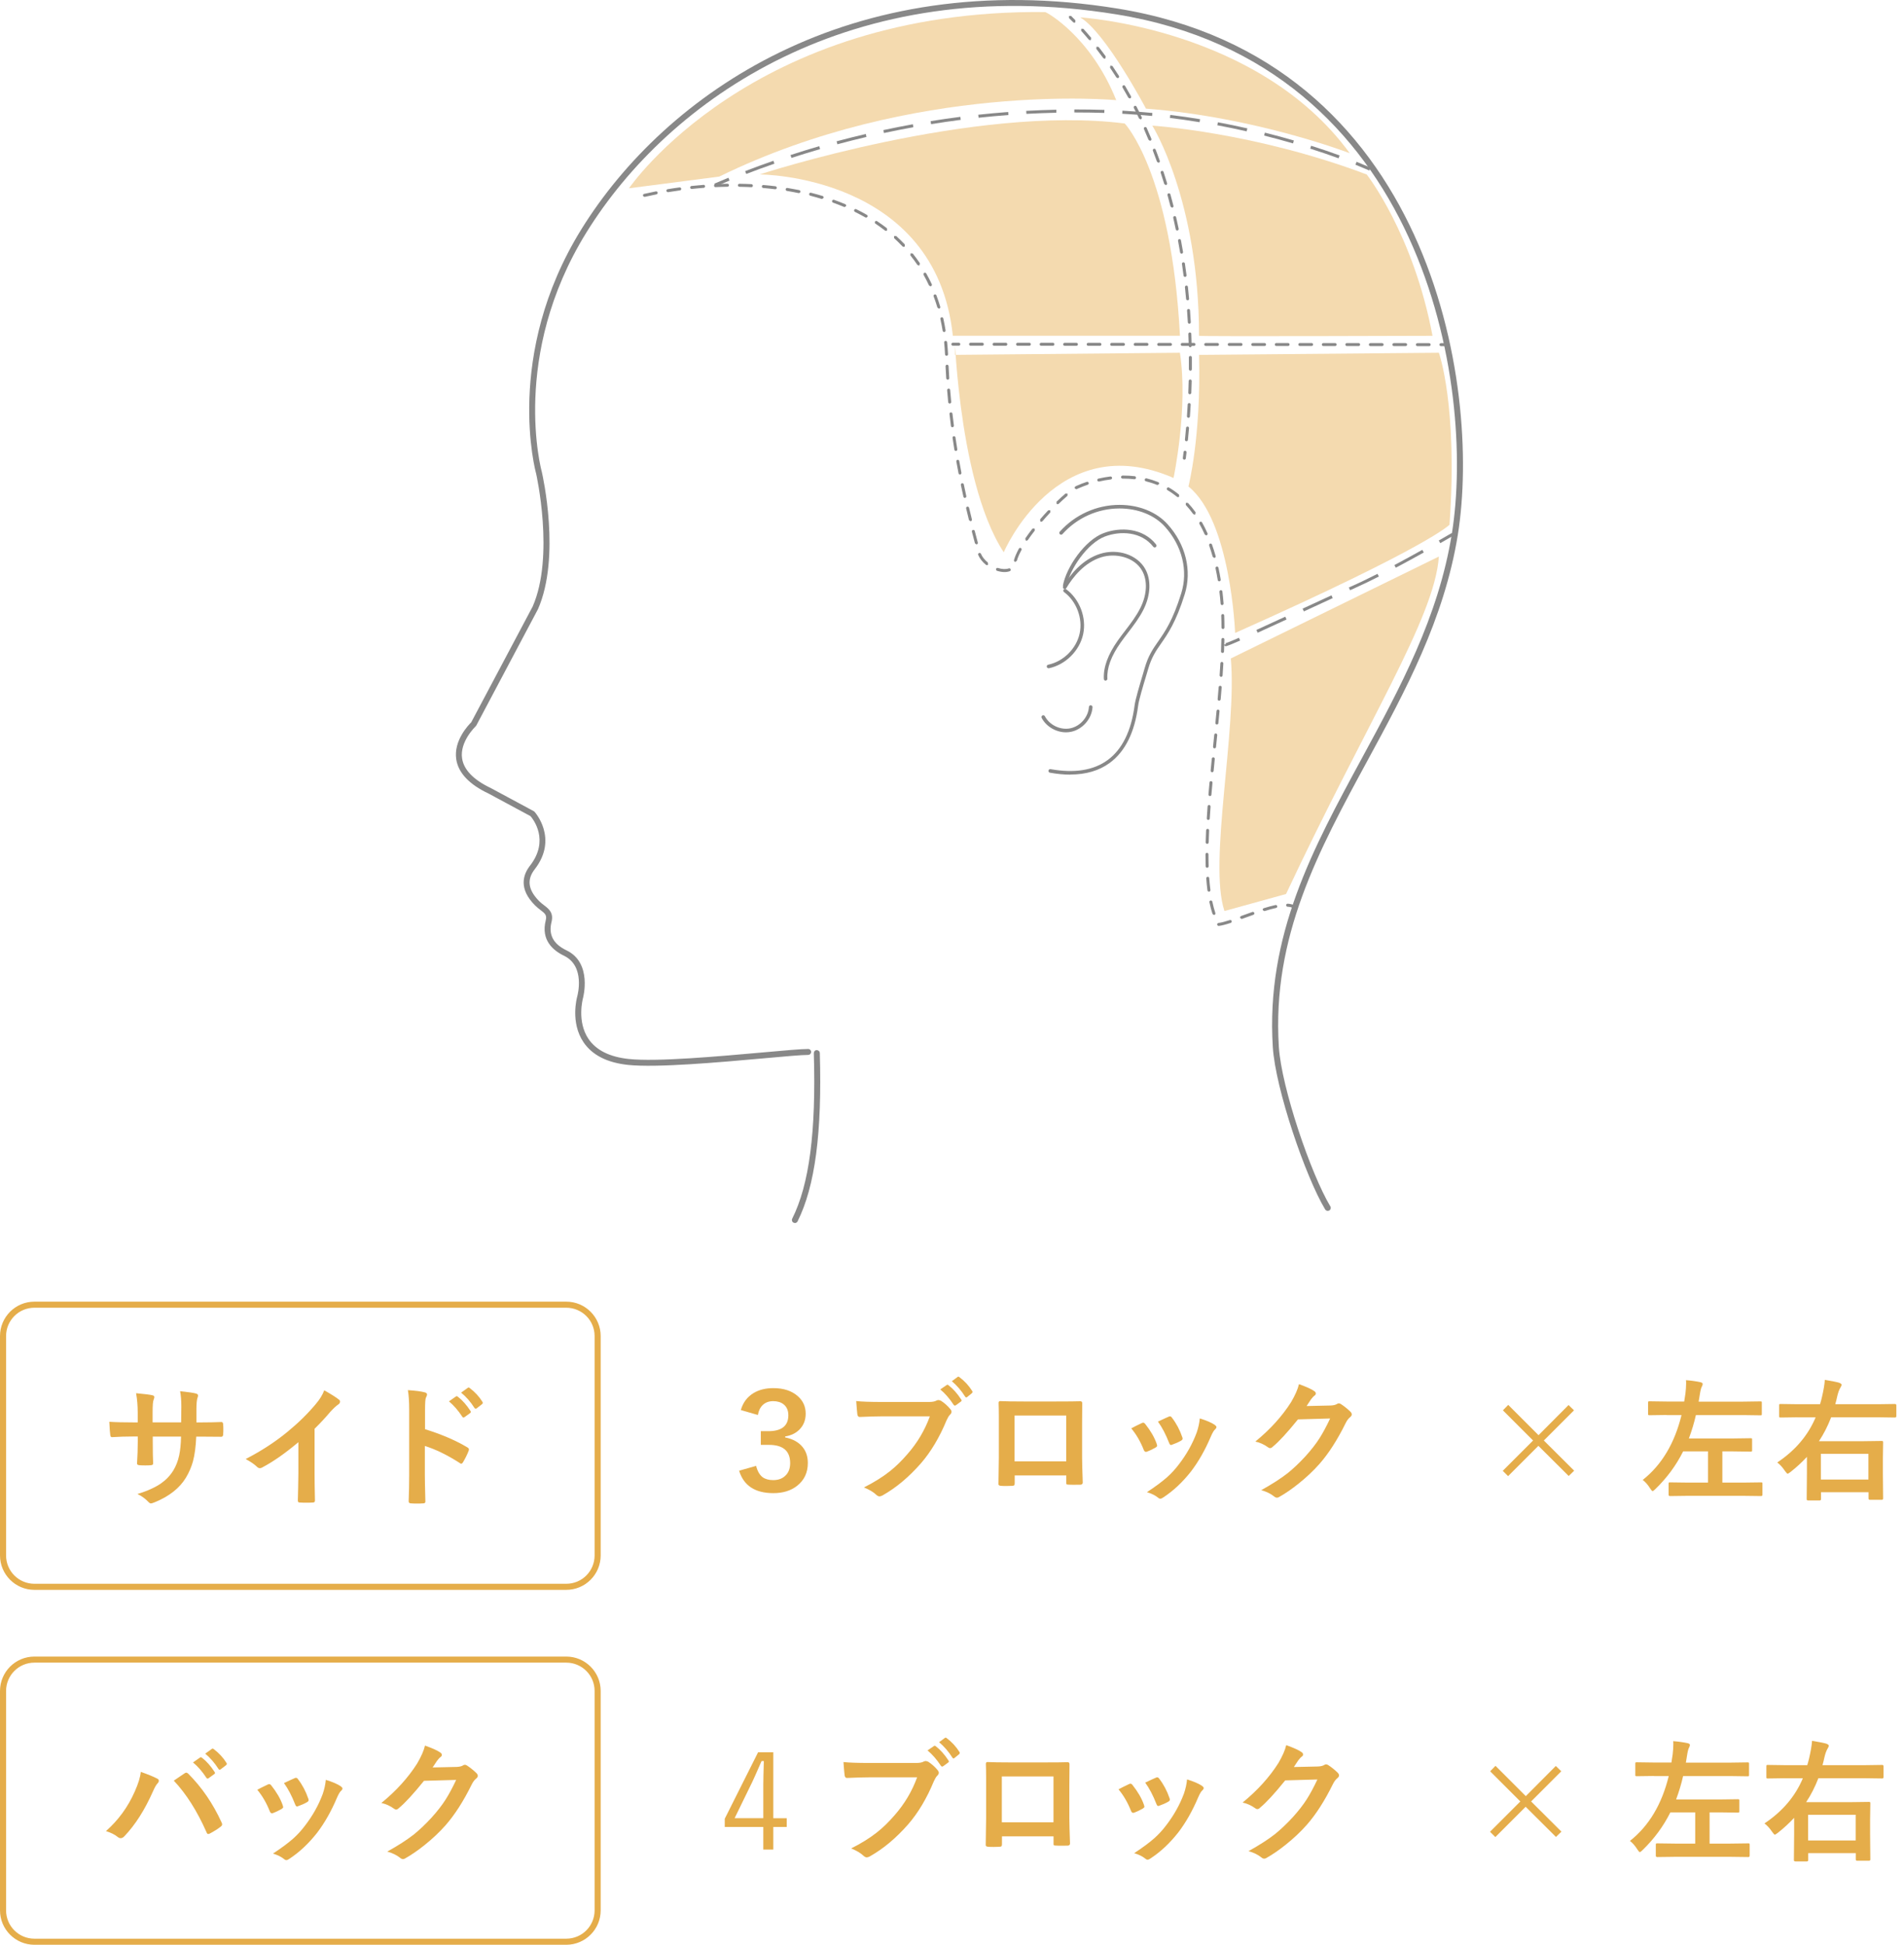 <?xml version="1.0" encoding="UTF-8"?>
<svg id="_レイヤー_2" data-name="レイヤー 2" xmlns="http://www.w3.org/2000/svg" viewBox="0 0 397.61 406.14">
  <defs>
    <style>
      .cls-1 {
        fill: #f4daaf;
      }

      .cls-2 {
        fill: #888;
      }

      .cls-3 {
        fill: #e5ad4a;
      }
    </style>
  </defs>
  <g id="_レイヤー_1-2" data-name="レイヤー 1">
    <g>
      <g>
        <path class="cls-2" d="M277.27,252.88c-.21,0-.42-.11-.54-.3-4.11-6.84-10.38-25.19-10.93-33.89-1.48-23.34,8.31-41.38,18.68-60.49,7.82-14.42,15.92-29.32,18.71-46.75,4.95-30.87-5.65-97.99-70.01-108.44-55.31-8.98-93.47,17.66-110.74,45.57-15.93,25.76-9.36,49.75-9.29,49.99.17.75,3.99,17.69-.8,28.64l-12.89,24.31-.13.17s-3.38,3.18-2.83,6.72c.37,2.39,2.41,4.48,6.07,6.21l8.88,4.78.16.12c.05.05,5.07,5.57.04,12.04-1.68,2.16-1.36,4.33.97,6.66.34.34.69.61,1.01.85.99.76,2.02,1.55,1.54,3.49-.66,2.65.37,4.59,3.14,5.92,5.44,2.61,3.45,9.91,3.43,9.98-.01.05-1.33,4.86,1.16,8.52,1.6,2.35,4.42,3.76,8.4,4.18,5.85.62,18.71-.54,28.11-1.38,4.43-.4,7.93-.71,9.36-.71.35,0,.62.28.62.62s-.28.62-.62.62c-1.37,0-4.85.31-9.25.71-9.45.85-22.38,2-28.35,1.38-4.37-.46-7.5-2.05-9.31-4.73-2.81-4.15-1.38-9.33-1.32-9.55.07-.26,1.73-6.36-2.76-8.52-2.3-1.11-4.84-3.28-3.82-7.35.29-1.14-.14-1.47-1.08-2.19-.36-.28-.76-.58-1.13-.96-3.51-3.5-2.52-6.45-1.07-8.31,4.13-5.31.65-9.71.1-10.35l-8.75-4.71c-4.03-1.9-6.31-4.31-6.75-7.14-.6-3.91,2.57-7.19,3.13-7.75l12.83-24.18c4.6-10.53.75-27.62.71-27.79-.06-.21-6.8-24.71,9.44-50.96C138.86,19.68,177.47-7.28,233.39,1.79c65.29,10.59,76.06,78.59,71.05,109.87-2.83,17.64-10.97,32.64-18.85,47.15-10.28,18.94-19.99,36.83-18.53,59.81.54,8.54,6.71,26.59,10.75,33.32.18.3.08.68-.21.86l-.32.09Z"/>
        <path class="cls-2" d="M223.5,161.78c-1.33,0-2.75-.14-4.25-.41-.2-.04-.34-.23-.3-.44.04-.2.23-.34.44-.3,4.96.89,8.97.26,11.91-1.89,3.05-2.23,4.95-6.09,5.64-11.46.16-1.24,1.07-4.27,1.67-6.28.18-.59.33-1.08.42-1.43.75-2.63,1.72-4.02,2.84-5.63,1.42-2.04,3.04-4.35,4.81-10.04,1.47-4.7.2-9.9-3.4-13.9-2.18-2.42-5.64-3.81-9.49-3.81h-.02c-4.52,0-8.86,1.96-11.9,5.35-.14.15-.37.17-.53.03-.15-.14-.17-.37-.03-.53,3.18-3.55,7.72-5.6,12.46-5.6h.02c4.07,0,7.73,1.48,10.05,4.06,3.78,4.2,5.11,9.66,3.56,14.62-1.81,5.79-3.53,8.26-4.91,10.24-1.08,1.55-2.02,2.89-2.73,5.4-.1.35-.25.85-.43,1.44-.6,1.98-1.5,4.98-1.65,6.16-.72,5.59-2.72,9.61-5.94,11.97-2.21,1.62-4.97,2.43-8.23,2.43Z"/>
        <path class="cls-2" d="M254.49,193.37c-.16,0-.29-.12-.31-.28-.02-.17.11-.32.28-.34.53-.06,1.28-.25,2.36-.6.17-.05.34.04.39.2.05.16-.04.34-.2.39-1.12.37-1.91.57-2.49.63h-.03ZM259.27,191.92l-.29-.21c-.06-.16.03-.34.19-.4l.46-.17c.62-.22,1.26-.46,1.9-.68.16-.06.34.03.4.19.06.16-.03.34-.19.4-.64.23-1.28.46-1.89.68l-.46.17-.11.02ZM253.51,191.09l-.3-.21c-.25-.74-.46-1.57-.65-2.45-.03-.17.07-.33.24-.37.16-.03.33.07.37.24.18.86.39,1.66.63,2.38.05.16-.03.34-.2.39l-.1.02ZM264,190.28l-.3-.22c-.05-.16.04-.34.21-.39.93-.29,1.73-.5,2.44-.66.17-.05.33.07.37.24.04.17-.07.33-.24.37-.7.15-1.48.36-2.39.64h-.09ZM270.31,189.77l-.18-.06c-.29-.2-.71-.32-1.25-.35-.17,0-.3-.16-.3-.33.01-.17.12-.29.33-.3.67.04,1.18.19,1.57.46l.07.44-.26.13ZM252.46,186.21c-.15,0-.29-.11-.31-.27-.1-.79-.19-1.63-.25-2.5-.01-.17.12-.32.29-.33.18-.04.32.12.33.29.06.86.15,1.69.25,2.47.02.17-.1.33-.27.35h-.04ZM252.09,181.23c-.17,0-.31-.13-.31-.3-.02-.78-.04-1.58-.04-2.4v-.11c0-.17.14-.31.31-.31s.31.14.31.31v.11c0,.81.01,1.61.04,2.38,0,.17-.13.32-.3.32h0ZM252.09,176.23h0c-.17,0-.31-.15-.31-.32.02-.82.05-1.66.09-2.51,0-.17.18-.3.33-.3.17,0,.31.15.3.33-.04.84-.07,1.67-.09,2.49,0,.17-.14.31-.31.31ZM252.32,171.24h-.02c-.17-.01-.3-.16-.29-.33.05-.82.11-1.66.17-2.5.01-.16.15-.29.31-.29h.02c.17.01.3.16.29.34-.06.84-.12,1.67-.17,2.49-.01.17-.15.29-.31.29ZM252.68,166.25h-.03c-.17-.02-.3-.17-.29-.34.07-.83.14-1.66.22-2.49.02-.17.14-.3.34-.28.17.02.3.17.28.34-.08.83-.15,1.67-.22,2.49-.01.16-.15.29-.31.29ZM253.13,161.27h-.03c-.17-.02-.3-.17-.28-.34.08-.83.16-1.66.24-2.49.02-.17.18-.31.34-.28.17.02.3.17.28.34-.08.83-.16,1.66-.24,2.49-.02.16-.15.28-.31.28ZM253.63,156.29h-.03c-.17-.02-.3-.17-.28-.34l.25-2.49c.02-.17.14-.3.34-.28.17.02.3.17.28.34l-.25,2.49c-.02.16-.15.28-.31.28ZM254.12,151.31h-.03c-.17-.02-.3-.17-.28-.34.08-.83.16-1.66.24-2.49.02-.17.16-.31.34-.28.17.02.3.17.28.34-.08.83-.16,1.66-.24,2.49-.02.16-.15.28-.31.28ZM254.59,146.34h-.03c-.17-.02-.3-.17-.28-.34.07-.83.15-1.66.21-2.49.01-.17.17-.3.34-.29.17.01.3.16.29.34-.07.82-.14,1.66-.21,2.49-.01.16-.15.28-.31.28ZM255,141.35h-.02c-.17-.01-.3-.16-.29-.33.06-.84.11-1.67.16-2.49.01-.17.15-.31.33-.29.17.01.3.16.29.33-.05.82-.11,1.66-.16,2.5-.01.16-.15.29-.31.29ZM255.29,136.36h-.01c-.17,0-.31-.15-.3-.33.04-.84.06-1.67.08-2.49,0-.17.19-.32.32-.31.17,0,.31.15.31.32-.02.82-.05,1.66-.08,2.51,0,.17-.15.3-.31.3ZM255.39,131.36c-.17,0-.31-.14-.31-.31,0-.85-.02-1.68-.05-2.49,0-.17.13-.32.3-.32h.01c.17,0,.31.13.31.3.03.82.05,1.65.05,2.51,0,.17-.14.31-.31.31h0ZM255.21,126.37c-.16,0-.3-.12-.31-.29l-.02-.22c-.06-.75-.14-1.5-.23-2.25-.02-.17.1-.33.27-.35.16-.03.33.1.35.27.09.76.17,1.52.23,2.28l.02.22c.01.17-.11.32-.29.34h-.03ZM254.61,121.4c-.15,0-.28-.11-.31-.26-.14-.84-.29-1.66-.46-2.44-.04-.17.07-.33.24-.37.17-.03.33.07.37.24.17.79.33,1.62.47,2.47.03.17-.09.33-.26.36h-.05ZM209.76,119.47c-.49,0-1.01-.09-1.55-.26-.16-.05-.26-.23-.2-.39.05-.17.23-.26.39-.2.86.27,1.67.3,2.25.09.16-.06.34.02.4.18.06.16-.02.34-.18.4-.33.12-.7.18-1.1.18ZM206.11,118.04l-.2-.07c-.75-.61-1.31-1.32-1.63-2.06-.07-.16,0-.34.17-.41.16-.07.34,0,.41.17.27.65.77,1.28,1.44,1.82l.05.44-.24.12ZM212.06,117.34h-.08c-.17-.05-.27-.22-.22-.39.18-.67.52-1.46,1.01-2.37.08-.15.27-.21.42-.12.15.08.21.27.12.42-.47.86-.79,1.6-.95,2.22l-.3.23ZM253.55,116.52l-.3-.23c-.23-.81-.48-1.61-.74-2.36-.06-.16.03-.34.19-.4.17-.06.34.03.4.19.27.77.53,1.58.76,2.4.05.17-.05.34-.22.39h-.08ZM203.9,113.7l-.3-.23c-.21-.79-.42-1.6-.64-2.42-.04-.17.06-.34.22-.38.17-.04.34.06.38.22.21.82.42,1.62.63,2.41.05.17-.05.34-.22.38h-.08ZM214.37,112.92l-.18-.05-.08-.43c.44-.64.94-1.33,1.49-2.03l.44-.05.06.44c-.54.7-1.04,1.37-1.47,2l-.26.14ZM251.88,111.82l-.29-.19c-.34-.77-.72-1.51-1.11-2.21-.08-.15-.03-.34.12-.43.15-.08.34-.03.43.12.4.71.78,1.47,1.13,2.26.07.16,0,.34-.16.41l-.13.03ZM217.44,108.97l-.2-.08-.03-.44c.55-.64,1.11-1.27,1.68-1.87l.44-.02.02.44c-.56.6-1.11,1.22-1.66,1.86l-.24.11ZM202.65,108.86l-.3-.24c-.2-.8-.39-1.61-.59-2.43-.04-.17.06-.34.23-.38.17-.04.34.06.38.23.19.82.39,1.63.59,2.43.04.17-.06.34-.23.38h-.07ZM249.42,107.48l-.25-.13c-.49-.68-1.01-1.32-1.55-1.9l.02-.44.44.02c.56.6,1.1,1.26,1.6,1.96l-.07.44-.18.06ZM220.86,105.31l-.22-.1v-.44c.67-.64,1.29-1.21,1.87-1.7l.44.04-.04.44c-.57.48-1.18,1.04-1.83,1.67l-.22.09ZM201.5,103.99c-.14,0-.27-.1-.31-.25-.18-.8-.35-1.62-.53-2.45-.03-.17.07-.33.24-.37.16-.03.33.07.37.24.17.82.35,1.64.52,2.44.04.17-.07.33-.24.37h-.07ZM246.02,103.84l-.2-.07c-.63-.51-1.31-.99-2.01-1.4-.15-.09-.2-.28-.11-.43.09-.15.28-.2.43-.11.73.43,1.43.92,2.08,1.46l.04.44-.24.11ZM224.74,102.17l-.28-.17c-.08-.15-.02-.34.13-.42l.24-.12c.7-.31,1.41-.59,2.12-.83.16-.06.34.03.4.2.06.16-.03.34-.2.4-.69.24-1.39.51-2.06.81l-.21.1-.15.04ZM241.74,101.29l-.12-.02c-.75-.31-1.54-.56-2.33-.76-.17-.04-.27-.21-.23-.38.04-.17.21-.27.38-.23.83.21,1.64.47,2.42.78.16.06.24.25.17.41l-.29.2ZM229.46,100.56c-.14,0-.27-.1-.31-.24-.04-.17.07-.34.24-.37.82-.19,1.66-.34,2.49-.44.17-.01.33.1.35.27.02.17-.1.33-.27.35-.81.1-1.62.24-2.43.43h-.07ZM236.91,100.08h-.04c-.74-.09-1.5-.13-2.26-.13h-.19s0,0,0,0c-.17,0-.31-.14-.31-.31,0-.17.13-.31.31-.32h.21c.79,0,1.57.04,2.33.13.17.02.29.17.27.35-.02.16-.15.28-.31.28ZM200.48,99.1c-.15,0-.28-.1-.31-.25-.16-.81-.31-1.63-.46-2.46-.03-.17.08-.33.25-.36.16-.04.33.08.36.25.15.83.3,1.65.45,2.45.03.17-.08.33-.25.36h-.06ZM199.61,94.18c-.15,0-.28-.11-.31-.26-.13-.81-.26-1.64-.38-2.47-.03-.17.09-.33.26-.35.17-.02.33.09.35.26.12.83.25,1.65.38,2.46.03.17-.09.33-.26.36h-.05ZM198.89,89.23c-.15,0-.29-.11-.31-.27-.11-.82-.21-1.65-.3-2.49-.02-.17.1-.33.27-.35.17-.02.33.1.35.27.1.84.2,1.66.3,2.48.02.17-.1.33-.27.35h-.04ZM198.32,84.27c-.16,0-.3-.12-.31-.28-.08-.82-.15-1.65-.22-2.49-.01-.17.11-.32.29-.34.18-.03.32.11.34.29.07.84.14,1.67.22,2.48.02.17-.11.32-.28.34h-.03ZM197.91,79.29c-.16,0-.3-.13-.31-.29-.05-.82-.1-1.66-.14-2.5,0-.17.12-.32.3-.33h.02c.17,0,.3.13.31.3.04.84.09,1.67.14,2.49.01.17-.12.32-.29.33h-.02ZM197.66,74.3c-.17,0-.3-.13-.31-.3-.04-.82-.1-1.65-.18-2.47-.02-.17.11-.33.28-.34.18-.02.32.11.34.28.08.83.15,1.67.19,2.51,0,.17-.13.32-.3.33h-.01ZM197.16,69.33c-.15,0-.28-.11-.31-.26-.13-.81-.29-1.63-.47-2.43-.04-.17.07-.34.24-.37.18-.04.33.07.37.24.18.81.34,1.64.47,2.47.03.17-.09.33-.26.36h-.05ZM196.06,64.46l-.3-.22c-.24-.8-.5-1.59-.79-2.34-.06-.16.02-.34.18-.4.15-.06.34.02.4.18.29.77.56,1.57.8,2.38.05.17-.05.34-.21.39h-.09ZM194.29,59.8l-.28-.18c-.35-.75-.73-1.49-1.13-2.2-.08-.15-.03-.34.12-.43.15-.08.34-.03.43.12.41.72.8,1.48,1.15,2.24.07.16,0,.34-.15.41l-.13.03ZM191.84,55.46l-.26-.14c-.46-.68-.96-1.35-1.47-1.99l.05-.44.44.05c.52.65,1.02,1.33,1.5,2.03l-.08.43-.18.05ZM188.71,51.57l-.23-.1c-.56-.59-1.15-1.17-1.76-1.73l-.02-.44.44-.02c.62.56,1.23,1.16,1.8,1.76v.44s-.23.09-.23.09ZM185.02,48.23l-.19-.07c-.64-.5-1.32-.98-2.01-1.45-.14-.1-.18-.29-.09-.43.09-.14.29-.18.43-.09.7.47,1.39.97,2.05,1.47l.06.44-.25.12ZM180.87,45.45l-.15-.04c-.7-.4-1.44-.79-2.19-1.16-.15-.08-.22-.26-.14-.42.08-.16.27-.22.42-.14.76.37,1.51.77,2.22,1.18.15.09.2.28.12.43l-.27.16ZM176.39,43.24l-.12-.02c-.76-.32-1.54-.62-2.31-.9-.16-.06-.25-.24-.19-.4.06-.16.24-.24.4-.19.78.28,1.57.59,2.34.91.16.07.23.25.17.41l-.29.19ZM171.69,41.55h-.09c-.79-.25-1.59-.47-2.39-.68-.17-.04-.27-.21-.23-.38.04-.17.21-.28.38-.23.81.2,1.63.43,2.42.67.16.05.26.22.21.39l-.3.22ZM134.59,41.1c-.14,0-.27-.1-.31-.24-.04-.17.07-.34.24-.37.81-.18,1.63-.36,2.45-.52.17-.03.33.08.37.25.03.17-.08.33-.25.37-.82.16-1.63.34-2.43.52h-.07ZM166.84,40.33h-.06c-.81-.17-1.63-.32-2.45-.46-.17-.03-.29-.19-.26-.36.03-.17.18-.28.36-.26.83.14,1.65.29,2.47.45.17.04.28.2.24.37-.03.15-.16.25-.31.25ZM139.48,40.13c-.15,0-.28-.11-.31-.26-.03-.17.09-.33.26-.36.82-.14,1.65-.26,2.48-.37.18,0,.33.1.35.27.02.17-.1.33-.27.35-.83.11-1.65.24-2.46.37h-.05ZM161.9,39.52h-.04c-.82-.1-1.65-.19-2.48-.26-.17-.01-.3-.17-.28-.34.01-.17.16-.3.34-.28.84.07,1.67.16,2.5.26.17.02.29.18.27.35-.02.16-.15.27-.31.27ZM144.44,39.46c-.16,0-.29-.12-.31-.28-.02-.17.11-.33.28-.34.83-.09,1.66-.16,2.5-.23.17-.04.32.11.33.29.01.17-.12.32-.29.33-.83.06-1.66.14-2.48.23h-.03ZM156.92,39.09h-.02c-.83-.04-1.66-.07-2.49-.08-.17,0-.31-.15-.31-.32,0-.17.14-.31.31-.31h0c.84.01,1.67.04,2.51.08.17,0,.31.16.3.33,0,.17-.15.3-.31.3ZM149.42,39.08c-.17,0-.3-.13-.31-.3,0-.17.13-.32.3-.33.83-.04,1.67-.06,2.51-.08h0c.17,0,.31.14.31.31,0,.17-.14.31-.31.32-.83.01-1.66.04-2.49.08h-.01Z"/>
        <path class="cls-2" d="M200.23,72.2h-1.25c-.17,0-.31-.14-.31-.31s.14-.31.31-.31h1.25c.17,0,.31.14.31.31s-.14.31-.31.31Z"/>
        <path class="cls-2" d="M298.45,72.29h-2.46c-.17,0-.31-.14-.31-.31s.14-.31.31-.31h2.46c.17,0,.31.14.31.31s-.14.31-.31.31ZM293.54,72.28h-2.46c-.17,0-.31-.14-.31-.31s.14-.31.31-.31h2.46c.17,0,.31.14.31.31s-.14.31-.31.31ZM288.63,72.28h-2.46c-.17,0-.31-.14-.31-.31s.14-.31.31-.31h2.46c.17,0,.31.14.31.31s-.14.31-.31.31ZM283.72,72.27h-2.46c-.17,0-.31-.14-.31-.31s.14-.31.31-.31h2.46c.17,0,.31.14.31.31s-.14.31-.31.31ZM278.81,72.27h-2.46c-.17,0-.31-.14-.31-.31s.14-.31.31-.31h2.46c.17,0,.31.14.31.31s-.14.31-.31.31ZM273.9,72.26h-2.46c-.17,0-.31-.14-.31-.31s.14-.31.31-.31h2.46c.17,0,.31.14.31.31s-.14.31-.31.31ZM268.99,72.26h-2.46c-.17,0-.31-.14-.31-.31s.14-.31.31-.31h2.46c.17,0,.31.14.31.31s-.14.31-.31.31ZM264.08,72.26h-2.46c-.17,0-.31-.14-.31-.31s.14-.31.31-.31h2.46c.17,0,.31.14.31.31s-.14.31-.31.31ZM259.16,72.25h-2.46c-.17,0-.31-.14-.31-.31s.14-.31.31-.31h2.46c.17,0,.31.14.31.31s-.14.31-.31.31ZM254.25,72.25h-2.46c-.17,0-.31-.14-.31-.31s.14-.31.31-.31h2.46c.17,0,.31.14.31.31s-.14.31-.31.31ZM249.34,72.24h-2.46c-.17,0-.31-.14-.31-.31s.14-.31.31-.31h2.46c.17,0,.31.14.31.31s-.14.31-.31.31ZM244.43,72.24h-2.46c-.17,0-.31-.14-.31-.31s.14-.31.31-.31h2.46c.17,0,.31.14.31.31s-.14.31-.31.31ZM239.52,72.23h-2.46c-.17,0-.31-.14-.31-.31s.14-.31.31-.31h2.46c.17,0,.31.14.31.31s-.14.31-.31.31ZM234.61,72.23h-2.46c-.17,0-.31-.14-.31-.31s.14-.31.31-.31h2.46c.17,0,.31.14.31.31s-.14.31-.31.31ZM229.7,72.22h-2.46c-.17,0-.31-.14-.31-.31s.14-.31.31-.31h2.46c.17,0,.31.14.31.31s-.14.31-.31.31ZM224.79,72.22h-2.46c-.17,0-.31-.14-.31-.31s.14-.31.31-.31h2.46c.17,0,.31.14.31.31s-.14.31-.31.31ZM219.88,72.21h-2.46c-.17,0-.31-.14-.31-.31s.14-.31.31-.31h2.46c.17,0,.31.14.31.31s-.14.31-.31.31ZM214.96,72.21h-2.46c-.17,0-.31-.14-.31-.31s.14-.31.31-.31h2.46c.17,0,.31.14.31.31s-.14.31-.31.31ZM210.05,72.21h-2.46c-.17,0-.31-.14-.31-.31s.14-.31.31-.31h2.46c.17,0,.31.14.31.31s-.14.31-.31.31ZM205.14,72.2h-2.46c-.17,0-.31-.14-.31-.31s.14-.31.31-.31h2.46c.17,0,.31.14.31.31s-.14.31-.31.31Z"/>
        <path class="cls-2" d="M302.16,72.29h-1.25c-.17,0-.31-.14-.31-.31s.14-.31.31-.31h1.25c.17,0,.31.14.31.31s-.14.31-.31.31Z"/>
        <path class="cls-2" d="M166,255.42l-.28-.07c-.31-.15-.43-.53-.28-.84,3.56-7.13,5-18.11,4.51-34.57,0-.35.26-.63.61-.64.34.03.63.26.64.61.49,16.67-.99,27.85-4.64,35.16-.11.22-.33.35-.56.35Z"/>
        <path class="cls-2" d="M230.89,142.16c-.2,0-.36-.16-.37-.36-.13-2.43.82-5.05,2.89-8,.51-.72,1.04-1.42,1.58-2.12,1.15-1.5,2.33-3.05,3.17-4.75,1.38-2.79,1.51-5.68.35-7.74-1.65-2.93-5.64-3.72-8.54-2.81-3.51,1.11-5.91,4.12-7.3,6.45-.11.18-.34.23-.52.13-.18-.11-.24-.34-.13-.52,1.46-2.44,3.99-5.6,7.72-6.78,3.69-1.16,7.74.19,9.41,3.15,1.28,2.27,1.16,5.43-.33,8.44-.87,1.76-2.08,3.34-3.25,4.87-.53.69-1.06,1.39-1.56,2.1-1.98,2.81-2.88,5.27-2.76,7.53.01.21-.15.38-.36.39h-.02Z"/>
        <path class="cls-2" d="M218.97,139.56c-.17,0-.33-.12-.37-.3-.04-.2.09-.4.29-.44,3.18-.67,5.88-3.34,6.57-6.51.69-3.17-.65-6.73-3.26-8.66-.17-.12-.2-.36-.08-.52.12-.17.36-.2.52-.08,2.84,2.1,4.3,5.97,3.55,9.42-.75,3.45-3.69,6.37-7.15,7.09h-.08Z"/>
        <path class="cls-2" d="M222.35,122.67h-.07c-.2-.05-.34-.24-.3-.44.73-3.83,4.59-9.42,8.48-10.89,3.51-1.33,8.26-1.1,10.97,2.38.13.16.1.4-.06.53-.16.13-.4.1-.53-.06-2.48-3.19-6.87-3.37-10.11-2.14-3.61,1.37-7.33,6.77-8,10.33-.03.18-.19.31-.37.31Z"/>
        <path class="cls-2" d="M222.61,152.94c-2.06,0-4.12-1.18-5.08-3.01-.1-.18-.03-.41.16-.51.18-.1.41-.03.51.16.98,1.87,3.28,2.95,5.33,2.52,2.06-.43,3.73-2.34,3.87-4.45.01-.21.19-.4.4-.35.21.01.36.19.35.4-.16,2.43-2.09,4.63-4.47,5.13-.35.07-.71.11-1.07.11Z"/>
        <path class="cls-2" d="M224.34,4.75l-.23-.1c-.29-.3-.57-.59-.87-.88v-.44h.44c.29.29.59.59.88.89v.44s-.23.09-.23.09Z"/>
        <path class="cls-2" d="M247.76,92.15h-.03c-.17-.02-.3-.17-.28-.34.08-.81.16-1.63.23-2.44.01-.17.18-.31.34-.28.17.01.3.17.28.34-.07.82-.15,1.64-.23,2.45-.02.16-.15.28-.31.28ZM248.18,87.25h-.02c-.17-.01-.3-.16-.29-.33.06-.82.11-1.63.15-2.45,0-.17.17-.3.33-.29.17,0,.31.16.3.33-.05.82-.1,1.64-.16,2.46-.01.16-.15.29-.31.29ZM248.46,82.34h-.01c-.17,0-.31-.15-.3-.33.03-.82.06-1.64.08-2.45,0-.17.13-.28.32-.31.17,0,.31.15.31.32-.02.82-.05,1.64-.08,2.46,0,.17-.15.3-.31.3ZM248.58,77.42c-.17-.03-.31-.14-.31-.32,0-.49,0-.98,0-1.47v-.98c0-.17.13-.31.31-.31h0c.17,0,.31.14.31.31v.99c0,.49,0,.98,0,1.48,0,.17-.14.31-.31.31ZM248.55,72.51c-.17,0-.31-.14-.31-.31-.02-.82-.04-1.63-.08-2.45,0-.17.13-.32.3-.32.19,0,.32.13.32.3.03.82.06,1.64.08,2.46,0,.17-.13.32-.31.32h0ZM248.36,67.6c-.16,0-.3-.13-.31-.3-.05-.82-.1-1.63-.16-2.44-.01-.17.12-.32.29-.33.19-.04.32.12.33.29.06.82.11,1.64.16,2.46,0,.17-.12.32-.3.33h-.02ZM248,62.71c-.16,0-.3-.12-.31-.28-.07-.81-.15-1.63-.24-2.44-.02-.17.11-.33.28-.34.18-.05.33.1.34.28.09.81.17,1.63.24,2.45.02.17-.11.32-.28.34h-.03ZM247.47,57.83c-.16,0-.29-.11-.31-.27-.1-.81-.22-1.62-.33-2.43-.03-.17.09-.33.26-.35.16-.03.33.09.35.26.12.81.23,1.62.34,2.44.02.17-.1.33-.27.35h-.04ZM246.75,52.97c-.15,0-.28-.11-.31-.26-.14-.81-.28-1.61-.43-2.41-.03-.17.08-.33.25-.36.18-.03.33.08.36.25.15.8.29,1.61.43,2.42.03.17-.09.33-.26.36h-.05ZM245.84,48.15c-.15,0-.27-.1-.31-.25-.17-.8-.34-1.6-.52-2.39-.04-.17.07-.34.23-.37.17-.05.34.07.37.23.18.8.36,1.6.53,2.4.03.17-.07.33-.24.37h-.06ZM244.74,43.37l-.3-.24c-.2-.79-.41-1.58-.63-2.36-.05-.17.05-.34.22-.39.17-.04.34.05.39.22.22.79.43,1.58.63,2.38.04.17-.06.34-.23.38h-.08ZM243.43,38.65l-.3-.22c-.24-.78-.48-1.56-.74-2.34-.05-.16.04-.34.2-.39.17-.06.34.04.39.2.26.78.5,1.56.74,2.35.05.17-.04.34-.21.39h-.09ZM241.9,33.98l-.29-.21c-.27-.77-.56-1.54-.85-2.29-.06-.16.02-.34.18-.4.17-.07.34.02.4.18.29.76.58,1.53.85,2.31.06.16-.03.34-.19.4l-.1.02ZM240.14,29.4l-.29-.19c-.31-.76-.63-1.5-.96-2.25-.07-.16,0-.34.16-.41.16-.07.34,0,.41.16.33.75.66,1.5.97,2.26.07.16-.01.34-.17.41l-.12.02ZM238.15,24.92l-.28-.18c-.35-.74-.71-1.47-1.09-2.19-.08-.15-.02-.34.14-.42.15-.08.34-.02.42.14.37.73.74,1.46,1.09,2.21.07.15,0,.34-.15.42l-.13.03ZM235.9,20.56l-.27-.16c-.4-.72-.8-1.42-1.21-2.12-.09-.15-.04-.34.11-.43.15-.09.34-.04.43.11.42.71.82,1.42,1.22,2.14.08.15.03.34-.12.42l-.15.04ZM233.4,16.33l-.26-.15c-.44-.69-.88-1.37-1.34-2.05l.08-.43.43.08c.46.68.91,1.37,1.35,2.06.09.15.05.34-.1.43l-.17.05ZM230.65,12.27l-.25-.13c-.48-.66-.97-1.31-1.47-1.95l.05-.44.44.05c.51.65,1,1.3,1.48,1.97l-.07.44-.18.06ZM227.62,8.4l-.24-.11c-.52-.63-1.06-1.24-1.6-1.85l.02-.44.44.02c.55.61,1.09,1.23,1.62,1.87l-.04.44-.2.07Z"/>
        <path class="cls-2" d="M247.32,96h-.04c-.17-.02-.29-.18-.27-.35.05-.41.1-.82.15-1.24.02-.17.18-.3.35-.27.17.02.29.18.27.35-.05.41-.1.83-.15,1.24-.02.16-.15.27-.31.27Z"/>
        <path class="cls-2" d="M255.61,134.62l.06.18.18.13.11.02.19-.03c.21-.06.55-.19,1.03-.38.48-.2,1.09-.46,1.8-.77l-.25-.58c-.82.36-1.49.65-1.98.84-.25.1-.45.17-.59.22l-.17.05h-.04s0,.01,0,.01v.12s.01-.13.01-.13h-.01s.01.13.01.13v-.13.26l.12-.24-.12-.03v.26l.12-.24-.13.27.25-.17-.12-.1-.13.27.25-.17-.25.17h.3s-.05-.17-.05-.17l-.25.17h.3s-.63,0-.63,0h0Z"/>
        <path class="cls-2" d="M291.49,118.56c2.06-1.09,4.07-2.19,5.84-3.18l-.31-.55c-1.77.99-3.77,2.09-5.83,3.18l.3.56h0ZM281.94,123.26c.25-.11.49-.22.72-.32,1.62-.72,3.43-1.6,5.29-2.54l-.29-.56c-1.86.94-3.66,1.82-5.26,2.53-.23.1-.47.21-.72.32l.26.58h0ZM272.28,127.69c2.1-.97,4.17-1.93,6.03-2.78l-.26-.58c-1.86.85-3.93,1.81-6.03,2.78l.27.58h0ZM262.63,132.14c1.83-.83,3.9-1.79,6.04-2.77l-.27-.58c-2.14.99-4.21,1.94-6.03,2.77l.26.58h0Z"/>
        <path class="cls-2" d="M300.78,113.43c1.69-.96,2.74-1.58,2.74-1.58l-.32-.55s-.26.15-.74.43c-.47.27-1.16.67-2,1.15l.31.55h0Z"/>
        <path class="cls-2" d="M149.44,38.94c.94-.41,1.91-.81,2.91-1.23l-.24-.59c-1.01.41-1.98.82-2.92,1.23l.25.58h0Z"/>
        <path class="cls-2" d="M273.61,31.04c2.25.72,4.24,1.4,5.92,2.02l.22-.6c-1.69-.62-3.69-1.31-5.95-2.02l-.19.6h0ZM263.98,28.31c2.14.54,4.16,1.09,6.04,1.64l.18-.61c-1.89-.55-3.91-1.1-6.06-1.64l-.15.61h0ZM254.21,26.16c2.12.4,4.17.82,6.13,1.27l.14-.62c-1.97-.45-4.02-.88-6.15-1.27l-.12.62ZM244.32,24.63c2.12.26,4.19.56,6.19.89l.1-.63c-2.01-.33-4.09-.63-6.22-.89l-.08.63h0ZM234.35,23.75c2.12.12,4.2.28,6.24.47l.06-.63c-2.05-.2-4.14-.36-6.26-.48l-.03.63h0ZM224.35,23.49h.33c1.96,0,3.93.03,5.93.09l.02-.63c-2-.06-3.99-.09-5.95-.09h-.33s0,.63,0,.63h0ZM214.34,23.78c2.06-.11,4.14-.19,6.25-.24v-.63c-2.13.05-4.22.13-6.29.24l.04.63h0ZM204.36,24.59c2.05-.22,4.12-.41,6.23-.57l-.05-.63c-2.11.16-4.2.35-6.25.57l.07.63h0ZM194.44,25.93c2.03-.33,4.09-.63,6.19-.9l-.08-.63c-2.11.27-4.18.57-6.21.9l.1.63h0ZM184.6,27.78c2-.43,4.05-.84,6.14-1.21l-.11-.62c-2.1.38-4.15.79-6.16,1.22l.13.62h0ZM174.87,30.13c1.97-.53,3.99-1.04,6.07-1.53l-.14-.62c-2.08.49-4.11,1-6.09,1.53l.16.61ZM165.28,32.98c1.93-.63,3.92-1.24,5.98-1.84l-.18-.61c-2.07.6-4.07,1.22-6,1.85l.2.6ZM155.84,36.33c1.87-.72,3.83-1.44,5.88-2.15l-.21-.6c-2.06.71-4.02,1.44-5.9,2.16l.23.59h0Z"/>
        <path class="cls-2" d="M283.04,34.39c.94.38,1.67.68,2.16.9.24.11.43.19.56.24l.19.08.27-.58s-1.03-.48-2.93-1.24l-.23.59h0Z"/>
        <g>
          <path class="cls-1" d="M131.36,39.31S156.85,1.86,218.25,2.52c.31,0,9.53,5.1,14.85,18.4,0,0-42.11-3.99-82.9,15.96l-18.84,2.44Z"/>
          <path class="cls-1" d="M158.63,36.43s44.77-14.63,76.25-10.64c0,0,9.75,10.2,11.53,44.33h-47.43c-3.55-33.69-40.34-33.69-40.34-33.69Z"/>
          <path class="cls-1" d="M199.41,74.11l46.99-.44c1.77,11.53-1.33,26.15-1.33,26.15-24.38-10.64-35.46,15.52-35.46,15.52-10.26-15.68-10.21-51.46-10.2-41.23Z"/>
          <path class="cls-1" d="M225.57,3.63s37.24,2.22,56.3,28.37c0,0-19.51-7.54-42.56-9.31,0,0-8.42-15.96-13.74-19.06Z"/>
          <path class="cls-1" d="M240.64,26.24s9.75,15.52,9.75,43.89c0,.17,48.76,0,48.76,0-3.99-21.28-13.74-33.69-13.74-33.69-23.5-8.87-44.77-10.2-44.77-10.2Z"/>
          <path class="cls-1" d="M250.39,74.11l50.09-.44s3.99,11.08,2.22,35.91c0,0-3.99,4.43-44.77,22.61,0,0-.89-23.49-9.75-30.59,0,0,2.66-10.2,2.22-27.48Z"/>
          <path class="cls-1" d="M257.04,137.51l43.44-21.28c-.89,12.86-15.07,34.58-31.92,70.48l-12.86,3.55c-3.39-10.17,2.66-37.68,1.33-52.75Z"/>
        </g>
      </g>
      <path class="cls-3" d="M118.25,331.39v-.63H7.19c-1.64,0-3.11-.66-4.19-1.73-1.07-1.07-1.73-2.55-1.73-4.19v-45.81c0-1.64.66-3.11,1.73-4.19,1.07-1.07,2.55-1.73,4.19-1.73h111.06c1.64,0,3.11.66,4.19,1.73,1.07,1.07,1.73,2.55,1.73,4.19v45.81c0,1.64-.66,3.11-1.73,4.19-1.07,1.07-2.55,1.73-4.19,1.73v1.27c3.97,0,7.19-3.22,7.19-7.19v-45.81c0-3.97-3.22-7.19-7.19-7.19H7.19c-3.97,0-7.19,3.22-7.19,7.19v45.81c0,3.97,3.22,7.19,7.19,7.19h111.06v-.63Z"/>
      <g>
        <path class="cls-3" d="M41.03,297.06h.98c1.52,0,2.91-.03,4.19-.08h.07c.19,0,.3.15.33.45.03.35.04.71.04,1.08s-.01.75-.04,1.1c-.03.3-.15.45-.37.45h-.11l-4-.03h-1.14c-.09,2.09-.32,3.82-.69,5.19-.33,1.17-.81,2.29-1.45,3.36-1.32,2.2-3.5,3.92-6.54,5.16-.39.16-.65.24-.79.24-.14,0-.32-.1-.51-.31-.73-.75-1.5-1.3-2.3-1.65,2.09-.65,3.73-1.39,4.92-2.22,1.05-.73,1.91-1.63,2.57-2.7.57-.94.98-1.99,1.23-3.16.22-1.03.35-2.33.39-3.92h-5.91v1c0,2.09.03,3.62.08,4.59.02.23-.14.37-.47.39-.35.03-.75.04-1.18.04s-.84-.01-1.21-.04c-.33-.03-.5-.14-.5-.33v-.07c.1-1.57.15-3.08.15-4.54v-1.06h-.84c-1.61,0-3.13.05-4.58.14-.19,0-.3-.18-.33-.53-.05-.29-.12-1.18-.19-2.68,1.29.09,2.99.13,5.09.13h.84v-2.02c0-1.44-.11-2.8-.34-4.08,1.84.17,2.97.32,3.39.43.28.05.42.18.42.39,0,.1-.05.29-.16.58-.14.33-.2,1.22-.2,2.67v2.02h5.96l.03-2.72c0-.13.01-.32.01-.57,0-1.31-.09-2.38-.26-3.22,1.7.18,2.78.34,3.25.47.33.07.5.22.5.43,0,.14-.04.3-.12.5-.14.41-.22,1.22-.22,2.44v2.64Z"/>
        <path class="cls-3" d="M65.69,298.36v9.19c0,1.63.03,3.55.08,5.77v.08c0,.26-.14.39-.42.39-.45.03-.91.04-1.38.04s-.93-.01-1.38-.04c-.26,0-.39-.12-.39-.35v-.09c0-.43.03-1.46.07-3.08.03-1.06.04-1.93.04-2.62v-6.46c-2.79,2.35-5.33,4.12-7.63,5.32-.13.07-.27.11-.42.11-.2,0-.39-.09-.58-.27-.52-.52-1.32-1.07-2.38-1.64,3.28-1.69,6.19-3.59,8.74-5.69,2.26-1.85,4.23-3.79,5.91-5.8.81-.95,1.4-1.9,1.76-2.86,1.46.82,2.49,1.47,3.08,1.95.14.1.22.24.22.41,0,.24-.13.45-.39.61-.41.27-.96.78-1.65,1.53-.96,1.15-2.04,2.31-3.25,3.5Z"/>
        <path class="cls-3" d="M88.74,298.47c3.49,1.09,6.43,2.35,8.82,3.78.24.13.37.28.37.47,0,.07-.02.15-.05.24-.34.87-.74,1.67-1.19,2.41-.12.21-.24.31-.37.31-.11,0-.21-.04-.31-.14-2.6-1.67-5.03-2.86-7.29-3.56v6.14c0,1.01.04,2.82.11,5.43v.08c0,.23-.17.34-.5.34-.42.03-.83.04-1.23.04s-.83-.01-1.23-.04c-.35,0-.53-.14-.53-.42.07-1.79.11-3.61.11-5.46v-13.66c0-1.69-.09-3.06-.27-4.11,1.63.11,2.78.26,3.47.45.35.07.53.23.53.47,0,.15-.08.37-.23.64-.13.24-.19,1.11-.19,2.6v3.97ZM93.74,292.67l1.46-1.02c.06-.05.12-.07.18-.07.06,0,.14.04.24.12.95.73,1.82,1.72,2.63,2.97.05.07.08.14.08.2,0,.08-.05.16-.15.24l-1.18.85c-.08.06-.15.09-.22.09-.08,0-.16-.06-.24-.18-.87-1.32-1.8-2.39-2.8-3.22ZM96.29,290.84l1.4-1c.06-.04.12-.07.18-.07.06,0,.14.04.23.12,1.08.81,1.96,1.77,2.64,2.86.05.09.08.17.08.23,0,.1-.05.19-.16.27l-1.11.87c-.08.05-.15.08-.22.08-.1,0-.19-.06-.26-.18-.78-1.24-1.7-2.3-2.78-3.18Z"/>
      </g>
      <path class="cls-3" d="M118.25,405.51v-.63H7.19c-1.64,0-3.11-.66-4.19-1.73-1.07-1.07-1.73-2.55-1.73-4.19v-45.81c0-1.64.66-3.11,1.73-4.19,1.07-1.07,2.55-1.73,4.19-1.73h111.06c1.64,0,3.11.66,4.19,1.73,1.07,1.07,1.73,2.55,1.73,4.19v45.81c0,1.64-.66,3.11-1.73,4.19-1.07,1.07-2.55,1.73-4.19,1.73v1.27c3.97,0,7.19-3.22,7.19-7.19v-45.81c0-3.97-3.22-7.19-7.19-7.19H7.19c-3.97,0-7.19,3.22-7.19,7.19v45.81c0,3.97,3.22,7.19,7.19,7.19h111.06v-.63Z"/>
      <g>
        <path class="cls-3" d="M22.12,382.42c2.6-2.3,4.61-5.06,6.02-8.27.75-1.68,1.17-3.05,1.26-4.11,1.55.55,2.7,1.02,3.43,1.41.23.1.34.25.34.45s-.1.38-.28.56c-.26.26-.58.83-.96,1.69-1.71,3.85-3.69,6.96-5.94,9.32-.25.28-.51.42-.79.42-.21,0-.42-.09-.64-.27-.6-.49-1.42-.89-2.44-1.21ZM36.3,371.87c.31-.21.76-.52,1.37-.93.41-.27.69-.46.84-.57.14-.11.28-.16.39-.16.13,0,.27.07.42.22,2.86,2.87,5.18,6.27,6.96,10.19.07.13.11.26.11.39,0,.16-.09.31-.27.45-.64.51-1.41.99-2.3,1.46-.14.06-.24.1-.33.1-.16,0-.28-.11-.35-.34-1.96-4.44-4.24-8.04-6.84-10.8ZM40.29,368.08l1.48-1.03c.05-.04.11-.07.16-.07.07,0,.16.04.26.12.95.73,1.82,1.72,2.63,2.97.05.08.08.15.08.2,0,.09-.05.17-.16.24l-1.17.85c-.08.06-.15.09-.22.09-.09,0-.18-.06-.26-.18-.86-1.32-1.79-2.39-2.8-3.21ZM42.85,366.24l1.38-.99c.07-.05.13-.07.18-.07.06,0,.14.04.24.12,1.08.81,1.96,1.77,2.64,2.86.05.08.08.16.08.23,0,.09-.06.18-.18.27l-1.11.85c-.08.06-.15.09-.22.09-.09,0-.17-.06-.24-.18-.79-1.24-1.71-2.3-2.78-3.2Z"/>
        <path class="cls-3" d="M53.73,373.78c.54-.3,1.27-.66,2.2-1.1.11-.05.21-.08.3-.08.14,0,.28.09.42.27,1.11,1.4,1.91,2.77,2.38,4.11.07.26.11.4.11.42,0,.12-.11.25-.33.39-.58.33-1.17.62-1.79.85-.09.04-.17.05-.24.05-.19,0-.34-.14-.45-.43-.67-1.71-1.54-3.2-2.6-4.48ZM68.05,371.71c1.4.43,2.43.88,3.1,1.33.24.18.37.34.37.47,0,.15-.1.32-.3.5-.23.19-.51.66-.84,1.41-1.2,2.84-2.6,5.31-4.19,7.38-1.73,2.2-3.63,3.99-5.72,5.37-.27.2-.49.3-.66.3s-.32-.06-.45-.19c-.61-.5-1.4-.89-2.36-1.17,1.79-1.18,3.17-2.21,4.16-3.08.89-.79,1.73-1.69,2.49-2.7,1.63-2.11,2.88-4.34,3.75-6.69.33-.97.55-1.95.64-2.94ZM59.31,372.38c1.18-.56,1.92-.9,2.22-1.02.11-.05.2-.08.28-.08.15,0,.3.1.43.3.92,1.2,1.63,2.55,2.14,4.05.05.13.07.24.07.33,0,.15-.12.29-.35.42-.53.31-1.17.59-1.91.85-.07.03-.13.04-.18.04-.14,0-.27-.15-.38-.45-.68-1.74-1.45-3.23-2.33-4.44Z"/>
        <path class="cls-3" d="M90.34,369.12l4.99-.11c.61-.02,1.08-.13,1.4-.34.09-.07.21-.11.35-.11.14,0,.28.05.45.16.63.41,1.26.91,1.88,1.5.24.22.37.43.37.64s-.11.39-.34.58c-.34.27-.65.67-.91,1.19-1.74,3.54-3.58,6.4-5.5,8.58-1.26,1.43-2.72,2.8-4.38,4.13-1.42,1.14-2.77,2.06-4.05,2.78-.14.09-.29.14-.45.14-.2,0-.41-.1-.64-.3-.7-.55-1.58-.98-2.64-1.27,2.25-1.25,4.09-2.43,5.52-3.55,1.18-.95,2.43-2.13,3.73-3.54,1.19-1.32,2.17-2.57,2.93-3.77.7-1.1,1.44-2.47,2.21-4.11l-6.72.19c-2.22,2.75-3.97,4.65-5.24,5.69-.2.21-.39.31-.58.31-.14,0-.27-.05-.41-.16-.84-.61-1.73-1.01-2.67-1.21,3.1-2.53,5.59-5.28,7.47-8.24.85-1.45,1.4-2.7,1.64-3.75,1.57.56,2.65,1.05,3.24,1.48.19.14.28.29.28.47s-.1.35-.31.47c-.12.07-.35.32-.69.75-.2.32-.5.78-.91,1.38Z"/>
      </g>
      <g>
        <path class="cls-3" d="M154.71,294.47c.45-1.57,1.34-2.75,2.67-3.55,1.14-.68,2.51-1.02,4.12-1.02,2.16,0,3.87.57,5.14,1.71,1.08.97,1.61,2.17,1.61,3.62,0,1.34-.43,2.44-1.3,3.32-.75.76-1.75,1.24-2.99,1.45v.19c1.62.33,2.84,1.01,3.66,2.03.72.89,1.08,2,1.08,3.31,0,2.01-.75,3.6-2.24,4.77-1.3,1.02-2.95,1.53-4.96,1.53-3.81,0-6.2-1.56-7.15-4.69l3.55-1c.28,1.11.74,1.9,1.37,2.37.55.4,1.29.6,2.21.6,1.14,0,2.03-.36,2.68-1.08.57-.63.85-1.45.85-2.47,0-2.54-1.48-3.81-4.44-3.81h-1.69v-2.86h1.56c2.79,0,4.19-1.11,4.19-3.33,0-.99-.33-1.75-.99-2.28-.56-.44-1.29-.66-2.18-.66s-1.61.27-2.17.8c-.53.51-.87,1.2-1.02,2.09l-3.55-1.03Z"/>
        <path class="cls-3" d="M178.79,292.6c1.17.13,2.94.19,5.33.19h9.9c.7,0,1.21-.1,1.53-.29.13-.07.27-.11.42-.11.13,0,.3.05.52.14.77.49,1.44,1.1,2.03,1.83.13.16.19.32.19.47,0,.23-.13.46-.39.69-.18.19-.39.55-.64,1.08-1.49,3.6-3.28,6.6-5.38,9.02-2.5,2.85-5.13,5.05-7.87,6.61-.25.16-.52.26-.8.28-.23-.03-.44-.14-.65-.34-.58-.56-1.44-1.07-2.57-1.53,2.14-1.08,3.93-2.2,5.38-3.35,1.26-.99,2.48-2.19,3.69-3.59,2.09-2.38,3.65-5.01,4.7-7.91h-10.03c-1.08,0-2.61.04-4.58.13-.29.03-.47-.16-.53-.55-.06-.46-.14-1.39-.24-2.79ZM196.35,290.17l1.34-.91c.05-.04.11-.07.16-.07.07,0,.15.04.24.12.95.73,1.83,1.72,2.64,2.97.05.07.08.14.08.2,0,.08-.05.16-.16.24l-1.03.75c-.08.05-.15.08-.22.08-.09,0-.18-.06-.26-.18-.86-1.31-1.79-2.38-2.8-3.21ZM198.78,288.45l1.19-.88c.06-.04.12-.07.18-.07s.13.04.22.12c1.07.8,1.95,1.76,2.64,2.86.05.08.08.15.08.22,0,.09-.05.19-.16.28l-.92.75c-.07.07-.14.11-.22.11-.11,0-.19-.06-.26-.19-.78-1.24-1.7-2.3-2.76-3.2Z"/>
        <path class="cls-3" d="M222.66,308.13h-10.76v1.64c0,.24-.05.38-.14.45-.07.05-.23.09-.47.09-.36.02-.73.03-1.1.03s-.74,0-1.1-.03c-.39-.02-.58-.13-.58-.34v-.07c.05-2.88.08-4.72.08-5.51v-8.6c0-1.08-.02-2.01-.05-2.79,0-.26.1-.39.31-.39.98.05,2.63.08,4.96.08h6.6c2.61,0,4.35-.02,5.22-.05.24,0,.37.14.37.42v.14l-.03,4.49v6.62c0,1,.05,2.76.14,5.29,0,.32-.18.47-.53.47-.43,0-.86.01-1.27.01s-.86,0-1.27-.03c-.17,0-.28-.03-.33-.08-.03-.05-.04-.17-.04-.35v-1.48ZM222.66,305.19v-9.57h-10.79v9.57h10.79Z"/>
        <path class="cls-3" d="M236.24,298.3c.54-.3,1.27-.66,2.2-1.1.11-.05.21-.08.3-.08.14,0,.28.09.42.27,1.11,1.4,1.91,2.77,2.38,4.11.07.26.11.4.11.42,0,.12-.11.25-.33.39-.58.33-1.17.62-1.79.85-.09.04-.17.05-.24.05-.19,0-.34-.14-.45-.43-.67-1.71-1.54-3.2-2.6-4.48ZM250.56,296.23c1.4.43,2.43.88,3.1,1.33.24.18.37.34.37.47,0,.15-.1.32-.3.5-.23.19-.51.66-.84,1.41-1.2,2.84-2.6,5.31-4.19,7.38-1.73,2.2-3.63,3.99-5.72,5.37-.27.2-.49.3-.66.3s-.32-.06-.45-.19c-.61-.5-1.4-.89-2.36-1.17,1.79-1.18,3.17-2.21,4.16-3.08.89-.79,1.73-1.69,2.49-2.7,1.63-2.11,2.88-4.34,3.75-6.69.33-.97.55-1.95.64-2.94ZM241.82,296.89c1.18-.56,1.92-.9,2.22-1.02.11-.05.2-.08.28-.08.15,0,.3.1.43.3.92,1.2,1.63,2.55,2.14,4.05.05.13.07.24.07.33,0,.15-.12.29-.35.42-.53.31-1.17.59-1.91.85-.07.03-.13.04-.18.04-.14,0-.27-.15-.38-.45-.68-1.74-1.45-3.23-2.33-4.44Z"/>
      </g>
      <g>
        <path class="cls-3" d="M272.85,293.64l4.99-.11c.61-.02,1.08-.13,1.4-.34.09-.07.21-.11.35-.11.14,0,.28.05.45.16.63.41,1.26.91,1.88,1.5.24.22.37.43.37.64s-.11.39-.34.58c-.34.27-.65.67-.91,1.19-1.74,3.54-3.58,6.4-5.5,8.58-1.26,1.43-2.72,2.8-4.38,4.13-1.42,1.14-2.77,2.06-4.05,2.78-.14.09-.29.14-.45.14-.2,0-.41-.1-.64-.3-.7-.55-1.58-.98-2.64-1.27,2.25-1.25,4.09-2.43,5.52-3.55,1.18-.95,2.43-2.13,3.73-3.54,1.19-1.32,2.17-2.57,2.93-3.77.7-1.1,1.44-2.47,2.21-4.11l-6.72.19c-2.22,2.75-3.97,4.65-5.24,5.69-.2.21-.39.31-.58.31-.14,0-.27-.05-.41-.16-.84-.61-1.73-1.01-2.67-1.21,3.1-2.53,5.59-5.28,7.47-8.24.85-1.45,1.4-2.7,1.64-3.75,1.57.56,2.65,1.05,3.24,1.48.19.14.28.29.28.47s-.1.35-.31.47c-.12.07-.35.32-.69.75-.2.32-.5.78-.91,1.38Z"/>
        <path class="cls-3" d="M320.15,300.84l-6.3-6.3,1.11-1.14,6.33,6.33,6.27-6.3,1.14,1.11-6.3,6.3,6.33,6.3-1.14,1.11-6.33-6.3-6.33,6.33-1.11-1.11,6.33-6.33Z"/>
      </g>
      <g>
        <path class="cls-3" d="M348.06,295.51l-3.59.05c-.14,0-.23-.02-.26-.05-.03-.04-.04-.12-.04-.24v-2.32c0-.14.02-.23.05-.26.04-.03.12-.04.24-.04l3.59.05h3.66c.02-.07.1-.64.26-1.69.09-.78.14-1.47.14-2.07,0-.26,0-.5-.03-.7,1.08.08,2.08.22,3.02.42.32.08.47.2.47.37s-.06.35-.18.56c-.15.26-.3.84-.43,1.72l-.23,1.41h9.3l3.58-.05c.14,0,.23.02.27.05.03.04.04.12.04.24v2.32c0,.14-.02.23-.05.26-.04.03-.12.04-.26.04l-3.58-.05h-9.88c-.36,1.61-.85,3.23-1.46,4.88h9.24l3.66-.05c.14,0,.23.02.26.05.03.04.04.12.04.24v2.2c0,.14-.02.23-.05.26s-.12.05-.25.05l-3.66-.05h-2.25v6.52h4.24l3.86-.05c.13,0,.2.02.23.05.03.05.04.14.04.27v2.24c0,.2-.09.3-.27.3l-3.86-.05h-11.36l-3.82.05c-.19,0-.29-.1-.29-.3v-2.24c0-.14.02-.24.05-.27.03-.04.11-.05.24-.05l3.82.05h4.12v-6.52h-5.19c-1.47,2.94-3.41,5.56-5.8,7.87-.28.28-.47.42-.58.42s-.28-.19-.53-.58c-.46-.74-.97-1.32-1.53-1.75,3.96-3.13,6.66-7.65,8.1-13.54h-3.1Z"/>
        <path class="cls-3" d="M375.36,295.99l-3.5.05c-.15,0-.25-.02-.28-.05-.03-.04-.04-.12-.04-.26v-2.22c0-.14.02-.23.05-.26.04-.03.13-.04.27-.04l3.5.05h4.72c.17-.57.3-1.06.39-1.46.33-1.41.54-2.62.61-3.62,1.45.24,2.43.43,2.94.58.37.13.56.28.56.45,0,.12-.09.33-.28.64-.24.4-.47,1.03-.66,1.88-.07.37-.2.88-.38,1.53h8.96l3.5-.05c.19,0,.29.1.29.3v2.22c0,.21-.09.31-.29.31l-3.5-.05h-9.82c-.71,1.84-1.56,3.5-2.55,4.99h9.38l3.74-.05c.14,0,.22.02.24.07.03.04.04.13.04.27l-.05,3.29v3.08l.05,5.3c0,.19-.09.28-.28.28h-2.49c-.18,0-.27-.09-.27-.28v-1.3h-9.93v1.45c0,.18-.1.27-.31.27h-2.38c-.2,0-.3-.09-.3-.27l.05-5.37v-3.46c-1.03,1.11-2.16,2.15-3.39,3.12-.34.26-.55.39-.64.39-.1,0-.28-.19-.56-.58-.53-.79-1.07-1.37-1.61-1.76,3.76-2.51,6.43-5.65,8.02-9.43h-3.78ZM380.25,303.62v5.37h9.93v-5.37h-9.93Z"/>
      </g>
      <path class="cls-3" d="M161.49,365.95v13.77h2.8v1.83h-2.8v4.72h-2.09v-4.72h-8.05v-1.72l6.96-13.88h3.17ZM159.4,379.72v-7.05c0-.86.04-2.49.11-4.89h-.47c-1.05,2.4-1.69,3.86-1.94,4.36l-3.69,7.57h5.99Z"/>
      <g>
        <path class="cls-3" d="M176.13,367.99c1.17.13,2.94.19,5.33.19h9.9c.7,0,1.21-.1,1.53-.29.13-.07.27-.11.42-.11.13,0,.3.05.52.14.77.49,1.44,1.1,2.03,1.83.13.16.19.32.19.47,0,.23-.13.46-.39.69-.18.19-.39.55-.64,1.08-1.49,3.6-3.28,6.6-5.38,9.02-2.5,2.85-5.13,5.05-7.87,6.61-.25.16-.52.26-.8.28-.23-.03-.44-.14-.65-.34-.58-.56-1.44-1.07-2.57-1.53,2.14-1.08,3.93-2.2,5.38-3.35,1.26-.99,2.48-2.19,3.69-3.59,2.09-2.38,3.65-5.01,4.7-7.91h-10.03c-1.08,0-2.61.04-4.58.13-.29.03-.47-.16-.53-.55-.06-.46-.14-1.39-.24-2.79ZM193.69,365.56l1.34-.91c.05-.04.11-.07.16-.07.07,0,.15.04.24.12.95.73,1.83,1.72,2.64,2.97.05.07.08.14.08.2,0,.08-.05.16-.16.24l-1.03.75c-.08.05-.15.08-.22.08-.09,0-.18-.06-.26-.18-.86-1.31-1.79-2.38-2.8-3.21ZM196.12,363.84l1.19-.88c.06-.04.12-.07.18-.07s.13.04.22.12c1.07.8,1.95,1.76,2.64,2.86.05.08.08.15.08.22,0,.09-.05.19-.16.28l-.92.75c-.07.07-.14.11-.22.11-.11,0-.19-.06-.26-.19-.78-1.24-1.7-2.3-2.76-3.2Z"/>
        <path class="cls-3" d="M220,383.51h-10.76v1.64c0,.24-.05.38-.14.45-.07.05-.23.09-.47.09-.36.02-.73.03-1.1.03s-.74,0-1.1-.03c-.39-.02-.58-.13-.58-.34v-.07c.05-2.88.08-4.72.08-5.51v-8.6c0-1.08-.02-2.01-.05-2.79,0-.26.1-.39.31-.39.98.05,2.63.08,4.96.08h6.6c2.61,0,4.35-.02,5.22-.05.24,0,.37.14.37.42v.14l-.03,4.49v6.62c0,1,.05,2.76.14,5.29,0,.32-.18.47-.53.47-.43,0-.86.01-1.27.01s-.86,0-1.27-.03c-.17,0-.28-.03-.33-.08-.03-.05-.04-.17-.04-.35v-1.48ZM220,380.57v-9.57h-10.79v9.57h10.79Z"/>
        <path class="cls-3" d="M233.58,373.69c.54-.3,1.27-.66,2.2-1.1.11-.05.21-.08.3-.08.14,0,.28.09.42.27,1.11,1.4,1.91,2.77,2.38,4.11.07.26.11.4.11.42,0,.12-.11.25-.33.39-.58.33-1.17.62-1.79.85-.09.04-.17.05-.24.05-.19,0-.34-.14-.45-.43-.67-1.71-1.54-3.2-2.6-4.48ZM247.9,371.62c1.4.43,2.43.88,3.1,1.33.24.18.37.34.37.47,0,.15-.1.32-.3.5-.23.19-.51.66-.84,1.41-1.2,2.84-2.6,5.31-4.19,7.38-1.73,2.2-3.63,3.99-5.72,5.37-.27.2-.49.3-.66.3s-.32-.06-.45-.19c-.61-.5-1.4-.89-2.36-1.17,1.79-1.18,3.17-2.21,4.16-3.08.89-.79,1.73-1.69,2.49-2.7,1.63-2.11,2.88-4.34,3.75-6.69.33-.97.55-1.95.64-2.94ZM239.16,372.28c1.18-.56,1.92-.9,2.22-1.02.11-.05.2-.08.28-.08.15,0,.3.1.43.3.92,1.2,1.63,2.55,2.14,4.05.05.13.07.24.07.33,0,.15-.12.29-.35.42-.53.31-1.17.59-1.91.85-.07.03-.13.04-.18.04-.14,0-.27-.15-.38-.45-.68-1.74-1.45-3.23-2.33-4.44Z"/>
      </g>
      <g>
        <path class="cls-3" d="M270.19,369.03l4.99-.11c.61-.02,1.08-.13,1.4-.34.09-.07.21-.11.35-.11.14,0,.28.05.45.16.63.41,1.26.91,1.88,1.5.24.22.37.43.37.64s-.11.39-.34.58c-.34.27-.65.67-.91,1.19-1.74,3.54-3.58,6.4-5.5,8.58-1.26,1.43-2.72,2.8-4.38,4.13-1.42,1.14-2.77,2.06-4.05,2.78-.14.09-.29.14-.45.14-.2,0-.41-.1-.64-.3-.7-.55-1.58-.98-2.64-1.27,2.25-1.25,4.09-2.43,5.52-3.55,1.18-.95,2.43-2.13,3.73-3.54,1.19-1.32,2.17-2.57,2.93-3.77.7-1.1,1.44-2.47,2.21-4.11l-6.72.19c-2.22,2.75-3.97,4.65-5.24,5.69-.2.21-.39.31-.58.31-.14,0-.27-.05-.41-.16-.84-.61-1.73-1.01-2.67-1.21,3.1-2.53,5.59-5.28,7.47-8.24.85-1.45,1.4-2.7,1.64-3.75,1.57.56,2.65,1.05,3.24,1.48.19.14.28.29.28.47s-.1.35-.31.47c-.12.07-.35.32-.69.75-.2.32-.5.78-.91,1.38Z"/>
        <path class="cls-3" d="M317.49,376.22l-6.3-6.3,1.11-1.14,6.33,6.33,6.27-6.3,1.14,1.11-6.3,6.3,6.33,6.3-1.14,1.11-6.33-6.3-6.33,6.33-1.11-1.11,6.33-6.33Z"/>
      </g>
      <g>
        <path class="cls-3" d="M345.39,370.9l-3.59.05c-.14,0-.23-.02-.26-.05-.03-.04-.04-.12-.04-.24v-2.32c0-.14.02-.23.05-.26.04-.03.12-.04.24-.04l3.59.05h3.66c.02-.07.1-.64.26-1.69.09-.78.14-1.47.14-2.07,0-.26,0-.5-.03-.7,1.08.08,2.08.22,3.02.42.32.08.47.2.47.37s-.06.35-.18.56c-.15.26-.3.84-.43,1.72l-.23,1.41h9.3l3.58-.05c.14,0,.23.02.27.05.03.04.04.12.04.24v2.32c0,.14-.02.23-.05.26-.04.03-.12.04-.26.04l-3.58-.05h-9.88c-.36,1.61-.85,3.23-1.46,4.88h9.24l3.66-.05c.14,0,.23.02.26.05.03.04.04.12.04.24v2.2c0,.14-.02.23-.05.26s-.12.05-.25.05l-3.66-.05h-2.25v6.52h4.24l3.86-.05c.13,0,.2.02.23.05.03.05.04.14.04.27v2.24c0,.2-.09.3-.27.3l-3.86-.05h-11.36l-3.82.05c-.19,0-.29-.1-.29-.3v-2.24c0-.14.02-.24.05-.27.03-.04.11-.05.24-.05l3.82.05h4.12v-6.52h-5.19c-1.47,2.94-3.41,5.56-5.8,7.87-.28.28-.47.42-.58.42s-.28-.19-.53-.58c-.46-.74-.97-1.32-1.53-1.75,3.96-3.13,6.66-7.65,8.1-13.54h-3.1Z"/>
        <path class="cls-3" d="M372.69,371.37l-3.5.05c-.15,0-.25-.02-.28-.05-.03-.04-.04-.12-.04-.26v-2.22c0-.14.02-.23.05-.26.04-.03.13-.04.27-.04l3.5.05h4.72c.17-.57.3-1.06.39-1.46.33-1.41.54-2.62.61-3.62,1.45.24,2.43.43,2.94.58.37.13.56.28.56.45,0,.12-.09.33-.28.64-.24.4-.47,1.03-.66,1.88-.07.37-.2.88-.38,1.53h8.96l3.5-.05c.19,0,.29.1.29.3v2.22c0,.21-.09.31-.29.31l-3.5-.05h-9.82c-.71,1.84-1.56,3.5-2.55,4.99h9.38l3.74-.05c.14,0,.22.02.24.07.03.04.04.13.04.27l-.05,3.29v3.08l.05,5.3c0,.19-.09.28-.28.28h-2.49c-.18,0-.27-.09-.27-.28v-1.3h-9.93v1.45c0,.18-.1.27-.31.27h-2.38c-.2,0-.3-.09-.3-.27l.05-5.37v-3.46c-1.03,1.11-2.16,2.15-3.39,3.12-.34.26-.55.39-.64.39-.1,0-.28-.19-.56-.58-.53-.79-1.07-1.37-1.61-1.76,3.76-2.51,6.43-5.65,8.02-9.43h-3.78ZM377.59,379v5.37h9.93v-5.37h-9.93Z"/>
      </g>
    </g>
  </g>
</svg>